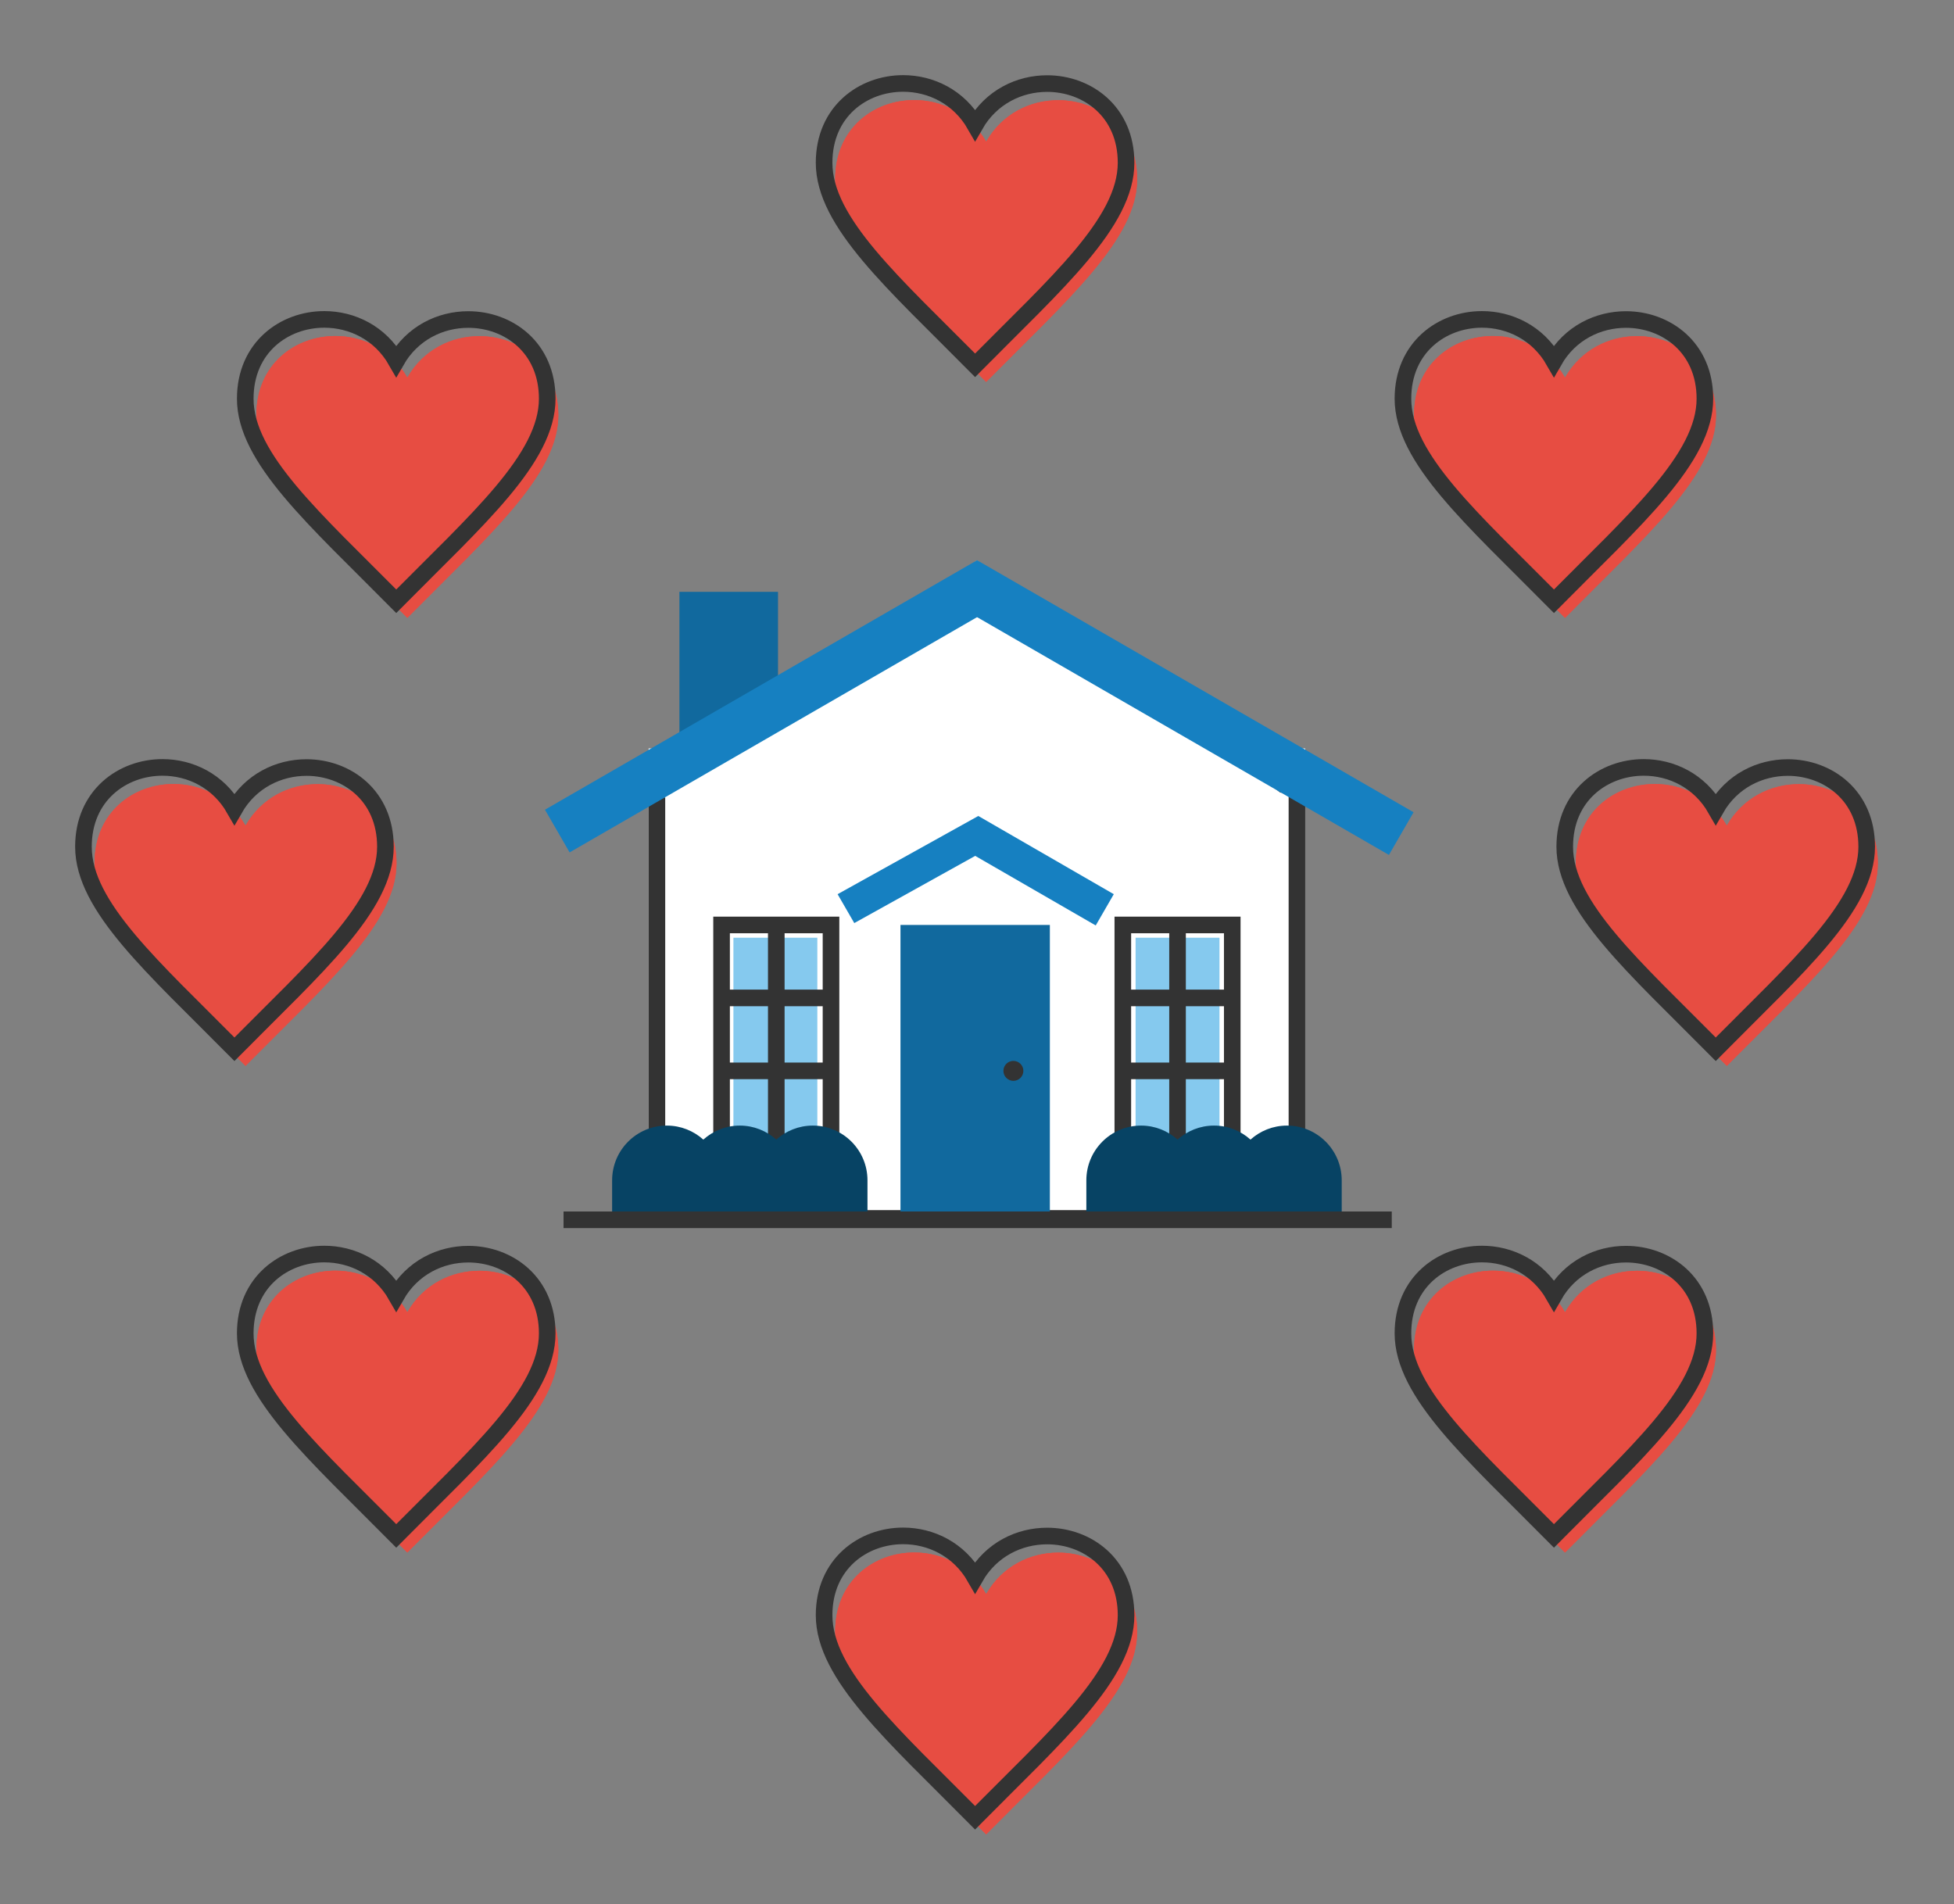 <?xml version="1.0" encoding="UTF-8" standalone="no"?>
<!DOCTYPE svg PUBLIC "-//W3C//DTD SVG 1.1//EN" "http://www.w3.org/Graphics/SVG/1.1/DTD/svg11.dtd">
<svg width="100%" height="100%" viewBox="0 0 353 344" version="1.1" xmlns="http://www.w3.org/2000/svg" xmlns:xlink="http://www.w3.org/1999/xlink" xml:space="preserve" style="overflow:hidden;fill-rule:evenodd;clip-rule:evenodd;stroke-miterlimit:10;">
    <rect x="0" y="0" width="353" height="344" fill="#808080" stroke="none"/>
    <g transform="matrix(1,0,0,1,-789.492,-97.163)">
        <path d="M954.647,115.24C947.412,115.24 940.37,120.302 940.37,129.571C940.37,140.358 953.031,151.388 967.647,166.156C982.262,151.388 994.923,140.358 994.923,129.571C994.923,120.288 987.883,115.263 980.662,115.263C975.652,115.263 970.556,117.676 967.647,122.758C964.726,117.652 959.641,115.24 954.647,115.24" style="fill:rgb(231,77,66);fill-rule:nonzero;"/>
    </g>
    <g transform="matrix(1,0,0,1,-789.492,-97.163)">
        <path d="M940.37,129.571C940.37,140.358 953.032,151.389 967.647,166.156C982.263,151.389 994.923,140.358 994.923,129.571C994.923,120.288 987.883,115.264 980.662,115.264C975.652,115.264 970.556,117.676 967.647,122.758C964.725,117.652 959.641,115.24 954.647,115.24C947.412,115.24 940.37,120.302 940.37,129.571Z" style="fill:rgb(231,77,66);fill-rule:nonzero;"/>
    </g>
    <g transform="matrix(1,0,0,1,-789.492,-97.163)">
        <path d="M954.647,377.629C947.412,377.629 940.37,382.691 940.37,391.959C940.37,402.747 953.031,413.777 967.647,428.545C982.262,413.777 994.923,402.747 994.923,391.959C994.923,382.677 987.883,377.652 980.662,377.652C975.652,377.652 970.556,380.064 967.647,385.146C964.726,380.04 959.641,377.629 954.647,377.629" style="fill:rgb(231,77,66);fill-rule:nonzero;"/>
    </g>
    <g transform="matrix(1,0,0,1,-789.492,-97.163)">
        <path d="M940.37,391.959C940.37,402.747 953.032,413.777 967.647,428.545C982.263,413.777 994.923,402.747 994.923,391.959C994.923,382.676 987.883,377.652 980.662,377.652C975.652,377.652 970.556,380.063 967.647,385.146C964.725,380.04 959.641,377.629 954.647,377.629C947.412,377.629 940.37,382.69 940.37,391.959Z" style="fill:rgb(231,77,66);fill-rule:nonzero;"/>
    </g>
    <g transform="matrix(1,0,0,1,-789.492,-97.163)">
        <path d="M1059.22,326.713C1051.98,326.713 1044.94,331.775 1044.94,341.043C1044.94,351.831 1057.6,362.861 1072.22,377.629C1086.83,362.861 1099.49,351.831 1099.49,341.043C1099.49,331.761 1092.45,326.736 1085.23,326.736C1080.22,326.736 1075.13,329.148 1072.22,334.23C1069.3,329.124 1064.21,326.713 1059.22,326.713" style="fill:rgb(231,77,66);fill-rule:nonzero;"/>
    </g>
    <g transform="matrix(1,0,0,1,-789.492,-97.163)">
        <path d="M1044.94,341.043C1044.94,351.83 1057.6,362.861 1072.22,377.629C1086.83,362.861 1099.49,351.83 1099.49,341.043C1099.49,331.76 1092.45,326.736 1085.23,326.736C1080.22,326.736 1075.13,329.147 1072.22,334.229C1069.3,329.123 1064.21,326.712 1059.22,326.712C1051.98,326.712 1044.94,331.774 1044.94,341.043Z" style="fill:rgb(231,77,66);fill-rule:nonzero;"/>
    </g>
    <g transform="matrix(1,0,0,1,-789.492,-97.163)">
        <path d="M850.077,326.713C842.842,326.713 835.8,331.775 835.8,341.043C835.8,351.831 848.461,362.861 863.077,377.629C877.692,362.861 890.353,351.831 890.353,341.043C890.353,331.761 883.313,326.736 876.092,326.736C871.082,326.736 865.986,329.148 863.077,334.23C860.156,329.124 855.071,326.713 850.077,326.713" style="fill:rgb(231,77,66);fill-rule:nonzero;"/>
    </g>
    <g transform="matrix(1,0,0,1,-789.492,-97.163)">
        <path d="M835.799,341.043C835.799,351.83 848.461,362.861 863.076,377.629C877.692,362.861 890.353,351.83 890.353,341.043C890.353,331.76 883.313,326.736 876.091,326.736C871.082,326.736 865.985,329.147 863.076,334.229C860.155,329.123 855.07,326.712 850.077,326.712C842.842,326.712 835.799,331.774 835.799,341.043Z" style="fill:rgb(231,77,66);fill-rule:nonzero;"/>
    </g>
    <g transform="matrix(1,0,0,1,-789.492,-97.163)">
        <path d="M1059.22,157.865C1051.98,157.865 1044.94,162.927 1044.94,172.196C1044.94,182.983 1057.6,194.013 1072.22,208.781C1086.83,194.013 1099.49,182.983 1099.49,172.196C1099.49,162.913 1092.45,157.888 1085.23,157.888C1080.22,157.888 1075.13,160.3 1072.22,165.383C1069.3,160.277 1064.21,157.865 1059.22,157.865" style="fill:rgb(231,77,66);fill-rule:nonzero;"/>
    </g>
    <g transform="matrix(1,0,0,1,-789.492,-97.163)">
        <path d="M1044.94,172.196C1044.94,182.983 1057.6,194.014 1072.22,208.781C1086.83,194.014 1099.49,182.983 1099.49,172.196C1099.49,162.913 1092.45,157.889 1085.23,157.889C1080.22,157.889 1075.13,160.3 1072.22,165.383C1069.3,160.277 1064.21,157.865 1059.22,157.865C1051.98,157.865 1044.94,162.927 1044.94,172.196Z" style="fill:rgb(231,77,66);fill-rule:nonzero;"/>
    </g>
    <g transform="matrix(1,0,0,1,-789.492,-97.163)">
        <path d="M850.077,157.865C842.842,157.865 835.8,162.927 835.8,172.196C835.8,182.983 848.461,194.013 863.077,208.781C877.692,194.013 890.353,182.983 890.353,172.196C890.353,162.913 883.313,157.888 876.092,157.888C871.082,157.888 865.986,160.3 863.077,165.383C860.156,160.277 855.071,157.865 850.077,157.865" style="fill:rgb(231,77,66);fill-rule:nonzero;"/>
    </g>
    <g transform="matrix(1,0,0,1,-789.492,-97.163)">
        <path d="M835.799,172.196C835.799,182.983 848.461,194.014 863.076,208.781C877.692,194.014 890.353,182.983 890.353,172.196C890.353,162.913 883.313,157.889 876.091,157.889C871.082,157.889 865.985,160.3 863.076,165.383C860.155,160.277 855.07,157.865 850.077,157.865C842.842,157.865 835.799,162.927 835.799,172.196Z" style="fill:rgb(231,77,66);fill-rule:nonzero;"/>
    </g>
    <g transform="matrix(1,0,0,1,-789.492,-97.163)">
        <path d="M1088.45,238.8C1081.21,238.8 1074.17,243.862 1074.17,253.131C1074.17,263.918 1086.83,274.948 1101.45,289.716C1116.07,274.948 1128.73,263.918 1128.73,253.131C1128.73,243.848 1121.69,238.823 1114.46,238.823C1109.45,238.823 1104.36,241.236 1101.45,246.318C1098.53,241.212 1093.44,238.8 1088.45,238.8" style="fill:rgb(231,77,66);fill-rule:nonzero;"/>
    </g>
    <g transform="matrix(1,0,0,1,-789.492,-97.163)">
        <path d="M1074.17,253.131C1074.17,263.917 1086.83,274.948 1101.45,289.716C1116.07,274.948 1128.73,263.917 1128.73,253.131C1128.73,243.848 1121.69,238.823 1114.46,238.823C1109.45,238.823 1104.36,241.235 1101.45,246.317C1098.53,241.211 1093.44,238.799 1088.45,238.799C1081.21,238.799 1074.17,243.861 1074.17,253.131Z" style="fill:rgb(231,77,66);fill-rule:nonzero;"/>
    </g>
    <g transform="matrix(1,0,0,1,-789.492,-97.163)">
        <path d="M820.845,238.8C813.61,238.8 806.568,243.862 806.568,253.131C806.568,263.918 819.229,274.948 833.845,289.716C848.46,274.948 861.121,263.918 861.121,253.131C861.121,243.848 854.081,238.823 846.86,238.823C841.85,238.823 836.754,241.236 833.845,246.318C830.924,241.212 825.839,238.8 820.845,238.8" style="fill:rgb(231,77,66);fill-rule:nonzero;"/>
    </g>
    <g transform="matrix(1,0,0,1,-789.492,-97.163)">
        <path d="M806.568,253.131C806.568,263.917 819.229,274.948 833.845,289.716C848.46,274.948 861.121,263.917 861.121,253.131C861.121,243.848 854.081,238.823 846.859,238.823C841.85,238.823 836.754,241.235 833.845,246.317C830.923,241.211 825.839,238.799 820.845,238.799C813.61,238.799 806.568,243.861 806.568,253.131Z" style="fill:rgb(231,77,66);fill-rule:nonzero;"/>
    </g>
    <g transform="matrix(1,0,0,1,-789.492,-97.163)">
        <clipPath id="_clip1">
            <path d="M938.369,126.569C938.369,137.356 951.029,148.386 965.645,163.154C980.261,148.386 992.921,137.356 992.921,126.569C992.921,117.286 985.882,112.261 978.661,112.261C973.651,112.261 968.555,114.672 965.645,119.755C962.725,114.649 957.64,112.238 952.646,112.238C945.41,112.238 938.369,117.299 938.369,126.569Z"/>
        </clipPath>
        <g clip-path="url(#_clip1)">
            <rect x="932.307" y="106.177" width="66.676" height="63.039" style="fill:none;stroke:rgb(51,51,51);stroke-width:3px;"/>
        </g>
    </g>
    <g transform="matrix(1,0,0,1,-789.492,-97.163)">
        <path d="M952.646,112.238C945.411,112.238 938.369,117.3 938.369,126.568C938.369,137.356 951.03,148.386 965.646,163.154C980.261,148.386 992.922,137.356 992.922,126.568C992.922,117.286 985.882,112.261 978.661,112.261C973.651,112.261 968.555,114.673 965.646,119.755C962.725,114.649 957.64,112.238 952.646,112.238Z" style="fill:none;stroke:rgb(51,51,51);stroke-width:3px;"/>
    </g>
    <g transform="matrix(1,0,0,1,-789.492,-97.163)">
        <clipPath id="_clip2">
            <path d="M938.369,388.957C938.369,399.744 951.029,410.774 965.645,425.543C980.261,410.774 992.921,399.744 992.921,388.957C992.921,379.674 985.882,374.649 978.661,374.649C973.651,374.649 968.555,377.061 965.645,382.143C962.725,377.038 957.64,374.626 952.646,374.626C945.41,374.626 938.369,379.687 938.369,388.957Z"/>
        </clipPath>
        <g clip-path="url(#_clip2)">
            <rect x="932.307" y="368.565" width="66.676" height="63.038" style="fill:none;stroke:rgb(51,51,51);stroke-width:3px;"/>
        </g>
    </g>
    <g transform="matrix(1,0,0,1,-789.492,-97.163)">
        <path d="M952.646,374.626C945.411,374.626 938.369,379.688 938.369,388.957C938.369,399.744 951.03,410.774 965.646,425.543C980.261,410.774 992.922,399.744 992.922,388.957C992.922,379.674 985.882,374.649 978.661,374.649C973.651,374.649 968.555,377.062 965.646,382.144C962.725,377.038 957.64,374.626 952.646,374.626Z" style="fill:none;stroke:rgb(51,51,51);stroke-width:3px;"/>
    </g>
    <g transform="matrix(1,0,0,1,-789.492,-97.163)">
        <clipPath id="_clip3">
            <path d="M1042.94,338.041C1042.94,348.828 1055.6,359.858 1070.22,374.626C1084.83,359.858 1097.49,348.828 1097.49,338.041C1097.49,328.758 1090.45,323.733 1083.23,323.733C1078.22,323.733 1073.13,326.145 1070.22,331.228C1067.3,326.122 1062.21,323.71 1057.22,323.71C1049.98,323.71 1042.94,328.771 1042.94,338.041Z"/>
        </clipPath>
        <g clip-path="url(#_clip3)">
            <rect x="1036.88" y="317.649" width="66.676" height="63.038" style="fill:none;stroke:rgb(51,51,51);stroke-width:3px;"/>
        </g>
    </g>
    <g transform="matrix(1,0,0,1,-789.492,-97.163)">
        <path d="M1057.22,323.71C1049.98,323.71 1042.94,328.772 1042.94,338.041C1042.94,348.828 1055.6,359.858 1070.22,374.626C1084.83,359.858 1097.49,348.828 1097.49,338.041C1097.49,328.758 1090.45,323.733 1083.23,323.733C1078.22,323.733 1073.12,326.146 1070.22,331.228C1067.3,326.122 1062.21,323.71 1057.22,323.71Z" style="fill:none;stroke:rgb(51,51,51);stroke-width:3px;"/>
    </g>
    <g transform="matrix(1,0,0,1,-789.492,-97.163)">
        <clipPath id="_clip4">
            <path d="M833.798,338.041C833.798,348.828 846.459,359.858 861.074,374.626C875.69,359.858 888.35,348.828 888.35,338.041C888.35,328.758 881.311,323.733 874.09,323.733C869.08,323.733 863.984,326.145 861.074,331.228C858.154,326.122 853.069,323.71 848.074,323.71C840.839,323.71 833.798,328.771 833.798,338.041Z"/>
        </clipPath>
        <g clip-path="url(#_clip4)">
            <rect x="827.737" y="317.649" width="66.676" height="63.038" style="fill:none;stroke:rgb(51,51,51);stroke-width:3px;"/>
        </g>
    </g>
    <g transform="matrix(1,0,0,1,-789.492,-97.163)">
        <path d="M848.075,323.71C840.84,323.71 833.798,328.772 833.798,338.041C833.798,348.828 846.459,359.858 861.075,374.626C875.69,359.858 888.351,348.828 888.351,338.041C888.351,328.758 881.311,323.733 874.09,323.733C869.08,323.733 863.984,326.146 861.075,331.228C858.154,326.122 853.069,323.71 848.075,323.71Z" style="fill:none;stroke:rgb(51,51,51);stroke-width:3px;"/>
    </g>
    <g transform="matrix(1,0,0,1,-789.492,-97.163)">
        <clipPath id="_clip5">
            <path d="M1042.94,169.193C1042.94,179.98 1055.6,191.01 1070.22,205.779C1084.83,191.01 1097.49,179.98 1097.49,169.193C1097.49,159.911 1090.45,154.885 1083.23,154.885C1078.22,154.885 1073.13,157.297 1070.22,162.38C1067.3,157.274 1062.21,154.863 1057.22,154.863C1049.98,154.863 1042.94,159.924 1042.94,169.193Z"/>
        </clipPath>
        <g clip-path="url(#_clip5)">
            <rect x="1036.88" y="148.802" width="66.676" height="63.039" style="fill:none;stroke:rgb(51,51,51);stroke-width:3px;"/>
        </g>
    </g>
    <g transform="matrix(1,0,0,1,-789.492,-97.163)">
        <path d="M1057.22,154.863C1049.98,154.863 1042.94,159.925 1042.94,169.193C1042.94,179.98 1055.6,191.01 1070.22,205.779C1084.83,191.01 1097.49,179.98 1097.49,169.193C1097.49,159.911 1090.45,154.885 1083.23,154.885C1078.22,154.885 1073.12,157.298 1070.22,162.38C1067.3,157.274 1062.21,154.863 1057.22,154.863Z" style="fill:none;stroke:rgb(51,51,51);stroke-width:3px;"/>
    </g>
    <g transform="matrix(1,0,0,1,-789.492,-97.163)">
        <clipPath id="_clip6">
            <path d="M833.798,169.193C833.798,179.98 846.459,191.01 861.074,205.779C875.69,191.01 888.35,179.98 888.35,169.193C888.35,159.911 881.311,154.885 874.09,154.885C869.08,154.885 863.984,157.297 861.074,162.38C858.154,157.274 853.069,154.863 848.074,154.863C840.839,154.863 833.798,159.924 833.798,169.193Z"/>
        </clipPath>
        <g clip-path="url(#_clip6)">
            <rect x="827.737" y="148.802" width="66.676" height="63.039" style="fill:none;stroke:rgb(51,51,51);stroke-width:3px;"/>
        </g>
    </g>
    <g transform="matrix(1,0,0,1,-789.492,-97.163)">
        <path d="M848.075,154.863C840.84,154.863 833.798,159.925 833.798,169.193C833.798,179.98 846.459,191.01 861.075,205.779C875.69,191.01 888.351,179.98 888.351,169.193C888.351,159.911 881.311,154.885 874.09,154.885C869.08,154.885 863.984,157.298 861.075,162.38C858.154,157.274 853.069,154.863 848.075,154.863Z" style="fill:none;stroke:rgb(51,51,51);stroke-width:3px;"/>
    </g>
    <g transform="matrix(1,0,0,1,-789.492,-97.163)">
        <clipPath id="_clip7">
            <path d="M1072.17,250.128C1072.17,260.916 1084.83,271.946 1099.45,286.714C1114.06,271.946 1126.72,260.916 1126.72,250.128C1126.72,240.845 1119.68,235.821 1112.46,235.821C1107.45,235.821 1102.36,238.232 1099.45,243.314C1096.53,238.209 1091.44,235.798 1086.45,235.798C1079.21,235.798 1072.17,240.859 1072.17,250.128Z"/>
        </clipPath>
        <g clip-path="url(#_clip7)">
            <rect x="1066.11" y="229.736" width="66.676" height="63.039" style="fill:none;stroke:rgb(51,51,51);stroke-width:3px;"/>
        </g>
    </g>
    <g transform="matrix(1,0,0,1,-789.492,-97.163)">
        <path d="M1086.45,235.798C1079.21,235.798 1072.17,240.86 1072.17,250.128C1072.17,260.916 1084.83,271.946 1099.45,286.714C1114.06,271.946 1126.72,260.916 1126.72,250.128C1126.72,240.846 1119.68,235.821 1112.46,235.821C1107.45,235.821 1102.36,238.233 1099.45,243.315C1096.53,238.209 1091.44,235.798 1086.45,235.798Z" style="fill:none;stroke:rgb(51,51,51);stroke-width:3px;"/>
    </g>
    <g transform="matrix(1,0,0,1,-789.492,-97.163)">
        <clipPath id="_clip8">
            <path d="M804.567,250.128C804.567,260.916 817.227,271.946 831.843,286.714C846.458,271.946 859.119,260.916 859.119,250.128C859.119,240.845 852.079,235.821 844.858,235.821C839.849,235.821 834.753,238.232 831.843,243.314C828.922,238.209 823.837,235.798 818.843,235.798C811.608,235.798 804.567,240.859 804.567,250.128Z"/>
        </clipPath>
        <g clip-path="url(#_clip8)">
            <rect x="798.505" y="229.736" width="66.676" height="63.039" style="fill:none;stroke:rgb(51,51,51);stroke-width:3px;"/>
        </g>
    </g>
    <g transform="matrix(1,0,0,1,-789.492,-97.163)">
        <path d="M818.843,235.798C811.608,235.798 804.566,240.86 804.566,250.128C804.566,260.916 817.227,271.946 831.843,286.714C846.458,271.946 859.119,260.916 859.119,250.128C859.119,240.846 852.079,235.821 844.858,235.821C839.848,235.821 834.752,238.233 831.843,243.315C828.922,238.209 823.837,235.798 818.843,235.798Z" style="fill:none;stroke:rgb(51,51,51);stroke-width:3px;"/>
    </g>
    <g transform="matrix(1,0,0,1,-789.492,-97.163)">
        <rect x="906.667" y="232.372" width="118.619" height="84.605" style="fill:white;fill-rule:nonzero;"/>
    </g>
    <g transform="matrix(1,0,0,1,-789.492,-97.163)">
        <rect x="921.988" y="266.564" width="15.157" height="39.046" style="fill:rgb(133,201,238);fill-rule:nonzero;"/>
    </g>
    <g transform="matrix(1,0,0,1,-789.492,-97.163)">
        <rect x="994.642" y="266.564" width="15.157" height="39.046" style="fill:rgb(133,201,238);fill-rule:nonzero;"/>
    </g>
    <g transform="matrix(1,0,0,1,-789.492,-97.163)">
        <path d="M969.227,249.802L943.823,263.92L940.809,258.699L966.212,244.581L969.227,249.802Z" style="fill:rgb(22,128,193);fill-rule:nonzero;"/>
    </g>
    <g transform="matrix(1,0,0,1,-789.492,-97.163)">
        <path d="M962.985,250.231L987.44,264.35L990.702,258.7L966.247,244.581L962.985,250.231Z" style="fill:rgb(22,128,193);fill-rule:nonzero;"/>
    </g>
    <g transform="matrix(1,0,0,1,-789.492,-97.163)">
        <rect x="919.847" y="264.258" width="19.77" height="39.54" style="fill:none;stroke:rgb(51,51,51);stroke-width:3px;"/>
    </g>
    <g transform="matrix(1,0,0,1,-789.492,-97.163)">
        <path d="M929.732,264.258L929.732,303.798" style="fill:none;stroke:rgb(51,51,51);stroke-width:3px;"/>
    </g>
    <g transform="matrix(1,0,0,1,-789.492,-97.163)">
        <path d="M939.617,277.438L919.847,277.438" style="fill:none;stroke:rgb(51,51,51);stroke-width:3px;"/>
    </g>
    <g transform="matrix(1,0,0,1,-789.492,-97.163)">
        <path d="M939.617,290.618L919.847,290.618" style="fill:none;stroke:rgb(51,51,51);stroke-width:3px;"/>
    </g>
    <g transform="matrix(1,0,0,1,-789.492,-97.163)">
        <rect x="992.336" y="264.258" width="19.77" height="39.54" style="fill:none;stroke:rgb(51,51,51);stroke-width:3px;"/>
    </g>
    <g transform="matrix(1,0,0,1,-789.492,-97.163)">
        <path d="M1002.22,264.258L1002.22,303.798" style="fill:none;stroke:rgb(51,51,51);stroke-width:3px;"/>
    </g>
    <g transform="matrix(1,0,0,1,-789.492,-97.163)">
        <path d="M1012.11,277.438L992.336,277.438" style="fill:none;stroke:rgb(51,51,51);stroke-width:3px;"/>
    </g>
    <g transform="matrix(1,0,0,1,-789.492,-97.163)">
        <path d="M1012.11,290.618L992.336,290.618" style="fill:none;stroke:rgb(51,51,51);stroke-width:3px;"/>
    </g>
    <g transform="matrix(1,0,0,1,-789.492,-97.163)">
        <path d="M1025.29,237.359L906.667,237.359L906.667,318.773L1025.29,318.773L1025.29,237.359ZM1022.29,315.773L909.667,315.773L909.667,240.359L1022.29,240.359L1022.29,315.773Z" style="fill:rgb(51,51,51);fill-rule:nonzero;"/>
    </g>
    <g transform="matrix(1,0,0,1,-789.492,-97.163)">
        <path d="M965.995,198.385L1021.92,241.222L909.411,241.222L965.995,198.385Z" style="fill:white;fill-rule:nonzero;"/>
    </g>
    <g transform="matrix(1,0,0,1,-789.492,-97.163)">
        <path d="M930.043,228.261L912.233,232.372L912.233,204.083L930.043,204.083L930.043,228.261Z" style="fill:rgb(17,105,158);fill-rule:nonzero;"/>
    </g>
    <g transform="matrix(1,0,0,1,-789.492,-97.163)">
        <path d="M961.539,206.072L1040.41,251.608L1044.86,243.896L965.991,198.36L961.539,206.072Z" style="fill:rgb(22,128,193);fill-rule:nonzero;"/>
    </g>
    <g transform="matrix(1,0,0,1,-789.492,-97.163)">
        <path d="M970.431,206.097L892.395,251.152L887.942,243.44L965.979,198.385L970.431,206.097Z" style="fill:rgb(22,128,193);fill-rule:nonzero;"/>
    </g>
    <g transform="matrix(1,0,0,1,-789.492,-97.163)">
        <rect x="952.169" y="264.257" width="26.987" height="52.72" style="fill:rgb(17,105,158);fill-rule:nonzero;"/>
    </g>
    <g transform="matrix(1,0,0,1,-789.492,-97.163)">
        <path d="M974.368,290.618C974.368,291.613 973.561,292.42 972.566,292.42C971.571,292.42 970.764,291.613 970.764,290.618C970.764,289.623 971.571,288.816 972.566,288.816C973.561,288.816 974.368,289.623 974.368,290.618" style="fill:rgb(51,51,51);fill-rule:nonzero;"/>
    </g>
    <g transform="matrix(1,0,0,1,-789.492,-97.163)">
        <path d="M1021.99,300.503C1019.46,300.503 1017.15,301.466 1015.4,303.035C1013.65,301.466 1011.35,300.503 1008.81,300.503C1006.28,300.503 1003.97,301.466 1002.22,303.035C1000.47,301.466 998.167,300.503 995.631,300.503C990.172,300.503 985.746,304.929 985.746,310.388L985.746,316.978L1031.88,316.978L1031.88,310.388C1031.88,304.929 1027.45,300.503 1021.99,300.503" style="fill:rgb(7,67,100);fill-rule:nonzero;"/>
    </g>
    <g transform="matrix(1,0,0,1,-789.492,-97.163)">
        <path d="M936.321,300.503C933.786,300.503 931.481,301.466 929.731,303.035C927.981,301.466 925.676,300.503 923.141,300.503C920.606,300.503 918.301,301.466 916.551,303.035C914.801,301.466 912.497,300.503 909.961,300.503C904.502,300.503 900.076,304.929 900.076,310.388L900.076,316.978L946.206,316.978L946.206,310.388C946.206,304.929 941.78,300.503 936.321,300.503" style="fill:rgb(7,67,100);fill-rule:nonzero;"/>
    </g>
    <g transform="matrix(1,0,0,1,-789.492,-97.163)">
        <path d="M891.298,317.521L1040.92,317.521" style="fill:none;stroke:rgb(51,51,51);stroke-width:3px;"/>
    </g>
</svg>
